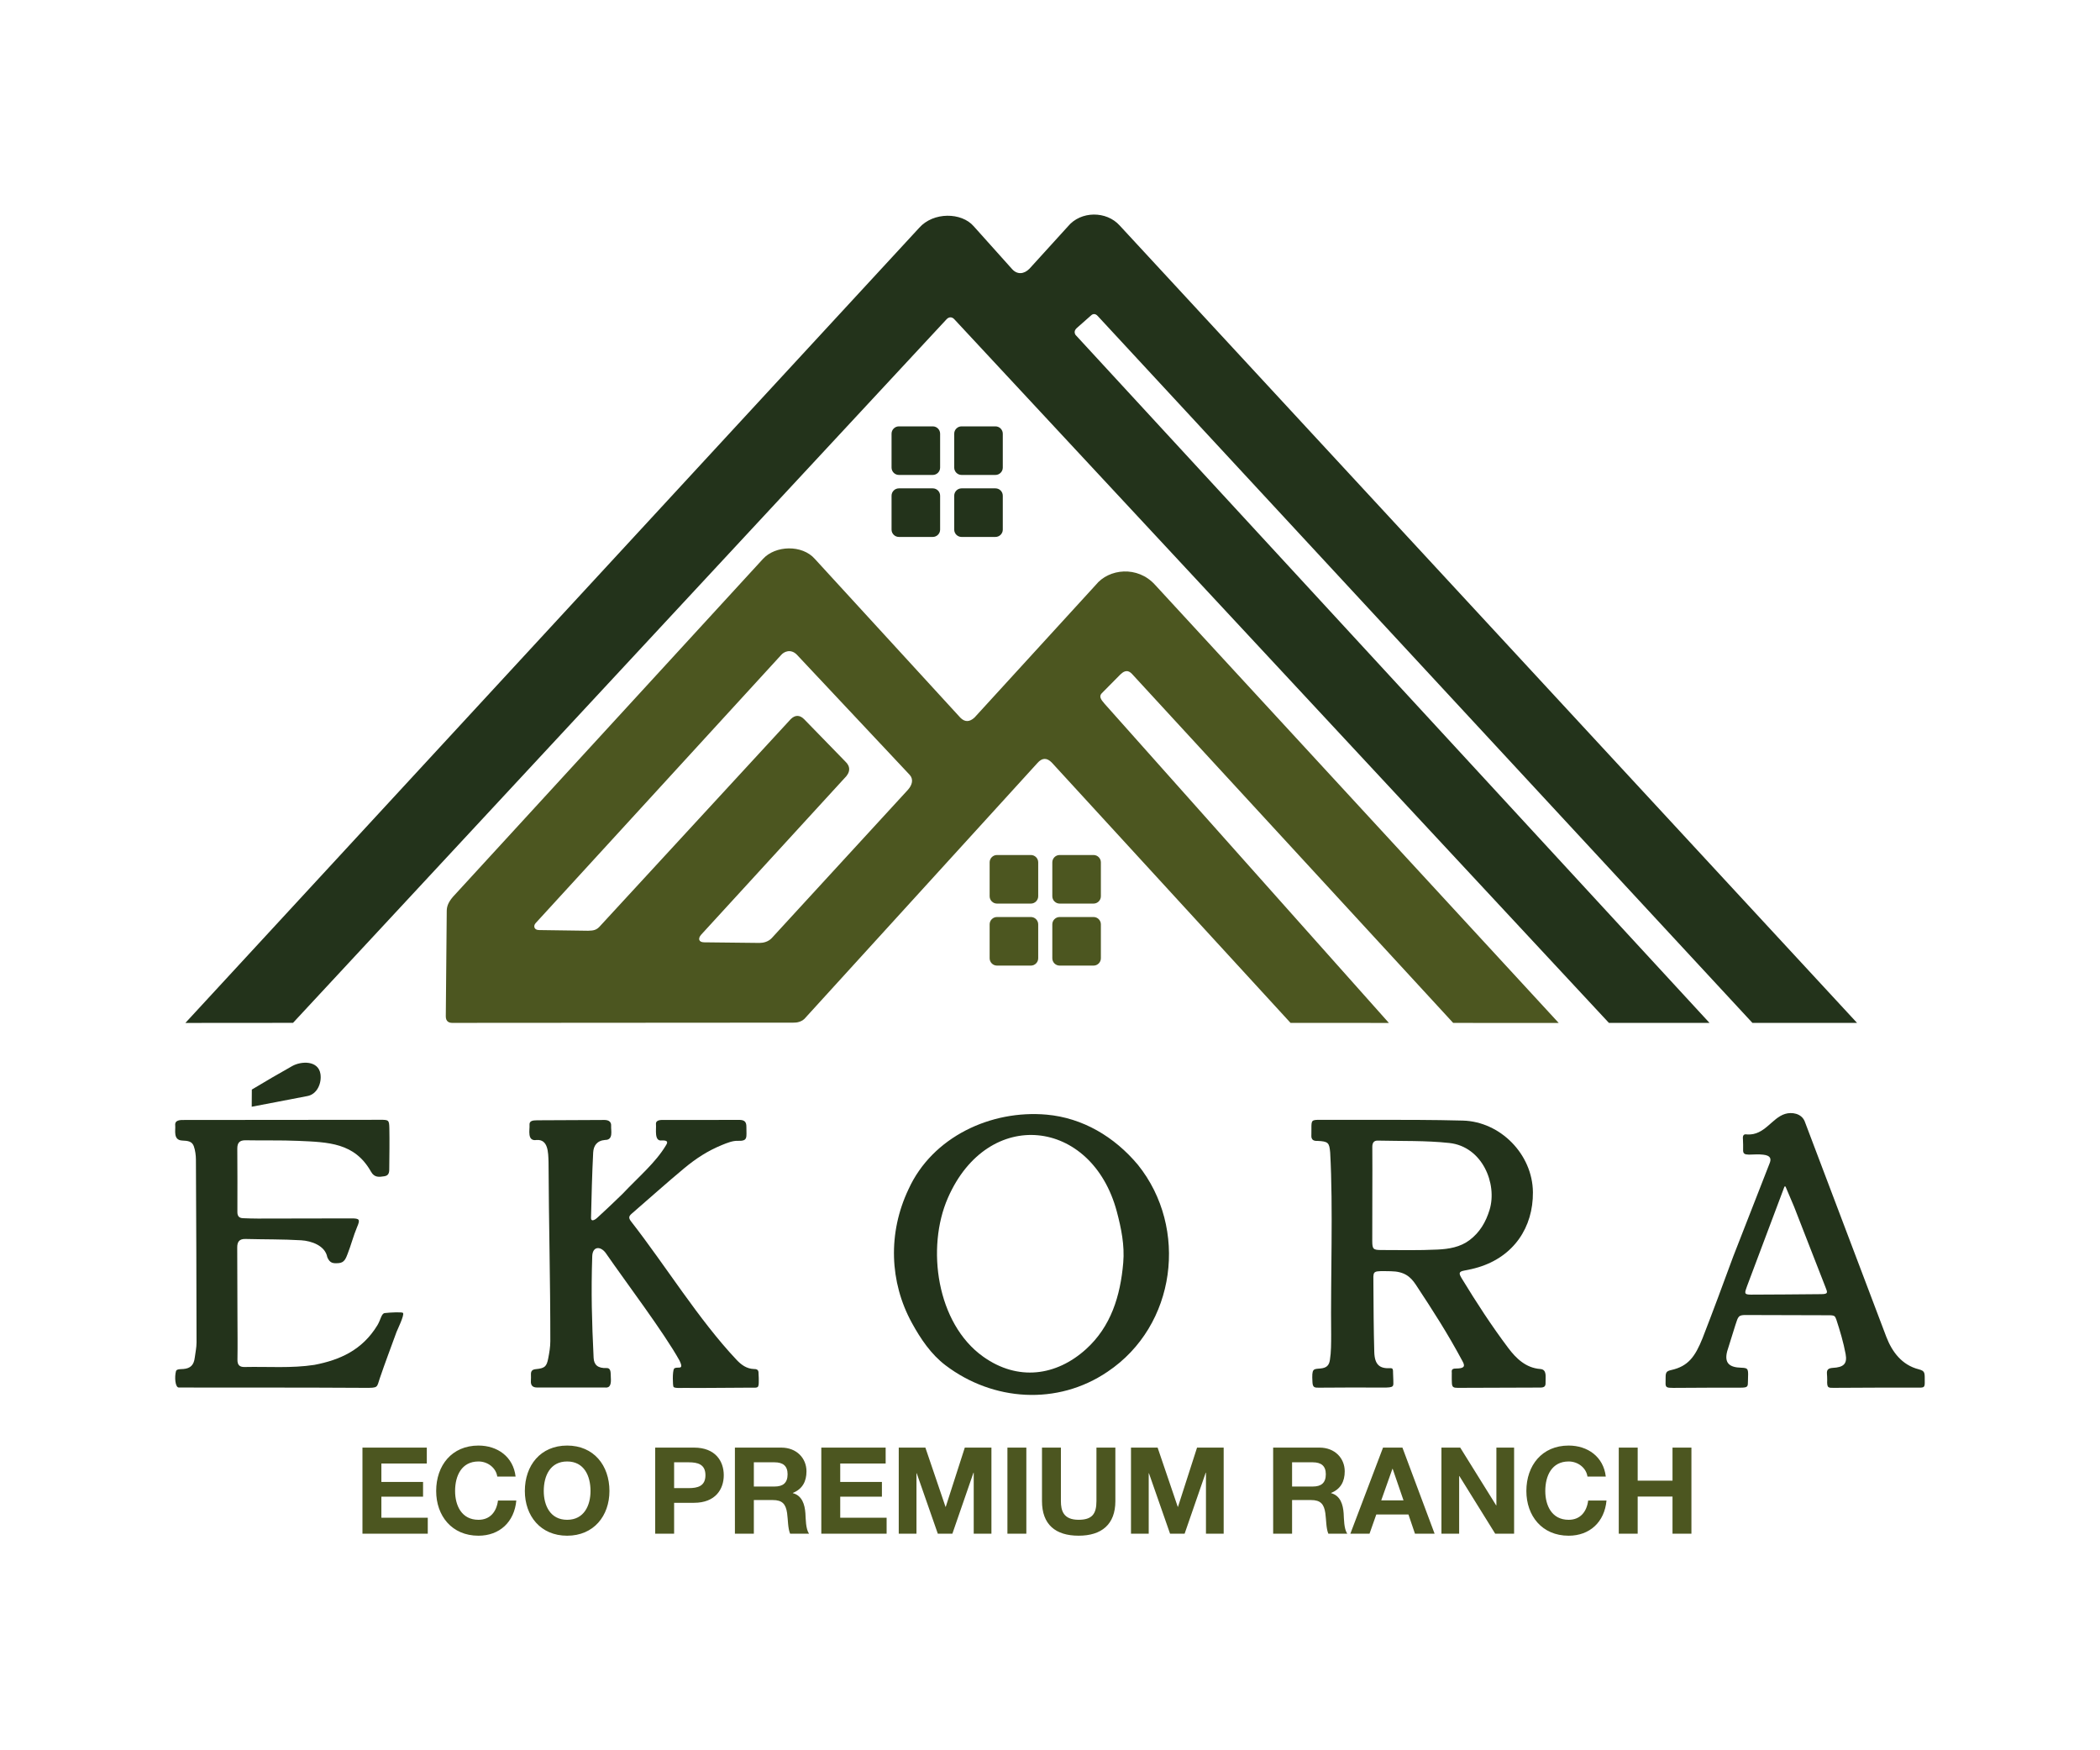 <?xml version="1.0" encoding="utf-8"?>
<!-- Generator: Adobe Illustrator 26.3.0, SVG Export Plug-In . SVG Version: 6.00 Build 0)  -->
<svg version="1.1" id="Capa_1" xmlns="http://www.w3.org/2000/svg" xmlns:xlink="http://www.w3.org/1999/xlink" x="0px" y="0px"
	 viewBox="0 0 1200 1000" style="enable-background:new 0 0 1200 1000;" xml:space="preserve">
<style type="text/css">
	.st0{fill-rule:evenodd;clip-rule:evenodd;fill:#23331B;}
	.st1{fill-rule:evenodd;clip-rule:evenodd;fill:#4C5620;}
	.st2{fill:#23331B;}
	.st3{fill:#4C5620;}
	.st4{fill-rule:evenodd;clip-rule:evenodd;fill:#010202;}
	.st5{fill:#010202;}
	.st6{fill-rule:evenodd;clip-rule:evenodd;fill:#FFFFFF;}
	.st7{fill:#FFFFFF;}
</style>
<g>
	<path class="st0" d="M105.93,584.44l419.32-454.28c8.16-9.19,24.22-8.89,31.13-0.92l21.96,24.5c2.96,3.29,6.84,2.93,9.94-0.23
		c7.7-8.48,14.23-15.65,21.93-24.12c7.43-9.01,22.08-8.95,29.62-0.54l421.35,455.58l-59.78,0
		C876.68,449.8,751.96,315.16,627.24,180.51c-1.32-1.45-2.73-1.27-3.72-0.35l-7.92,7c-1.66,1.37-1.86,2.74-1.03,4.16l362.28,393.09
		l-57.46,0.02C794.7,450.34,670.16,316.67,545.47,182.56c-1.33-1.57-3.21-1.8-4.81,0.1L167.44,584.39L105.93,584.44L105.93,584.44z
		 M513.65,243.6h19.37c2.31,0,4.19,1.89,4.19,4.19v19.37c0,2.31-1.89,4.19-4.19,4.19h-19.37c-2.31,0-4.19-1.89-4.19-4.19v-19.37
		C509.46,245.49,511.34,243.6,513.65,243.6L513.65,243.6z M549.46,243.6h19.37c2.31,0,4.19,1.89,4.19,4.19v19.37
		c0,2.31-1.89,4.19-4.19,4.19h-19.37c-2.31,0-4.19-1.89-4.19-4.19v-19.37C545.27,245.49,547.15,243.6,549.46,243.6L549.46,243.6z
		 M513.65,279.02h19.37c2.31,0,4.19,1.88,4.19,4.19v19.37c0,2.31-1.89,4.19-4.19,4.19h-19.37c-2.31,0-4.19-1.88-4.19-4.19v-19.37
		C509.46,280.91,511.34,279.02,513.65,279.02L513.65,279.02z M549.46,279.02h19.37c2.31,0,4.19,1.88,4.19,4.19v19.37
		c0,2.31-1.89,4.19-4.19,4.19h-19.37c-2.31,0-4.19-1.88-4.19-4.19v-19.37C545.27,280.91,547.15,279.02,549.46,279.02L549.46,279.02z
		"/>
	<path class="st1" d="M569.7,488.5h19.37c2.31,0,4.19,1.89,4.19,4.19v19.37c0,2.31-1.89,4.19-4.19,4.19H569.7
		c-2.31,0-4.19-1.89-4.19-4.19V492.7C565.51,490.39,567.39,488.5,569.7,488.5L569.7,488.5z M605.51,488.5h19.37
		c2.31,0,4.19,1.89,4.19,4.19v19.37c0,2.31-1.88,4.19-4.19,4.19h-19.37c-2.31,0-4.19-1.89-4.19-4.19V492.7
		C601.32,490.39,603.2,488.5,605.51,488.5L605.51,488.5z M569.7,523.93h19.37c2.31,0,4.19,1.88,4.19,4.19v19.37
		c0,2.31-1.89,4.19-4.19,4.19H569.7c-2.31,0-4.19-1.88-4.19-4.19v-19.37C565.51,525.81,567.39,523.93,569.7,523.93L569.7,523.93z
		 M605.51,523.93h19.37c2.31,0,4.19,1.88,4.19,4.19v19.37c0,2.31-1.88,4.19-4.19,4.19h-19.37c-2.31,0-4.19-1.88-4.19-4.19v-19.37
		C601.32,525.81,603.2,523.93,605.51,523.93L605.51,523.93z M255.28,520.66l-0.54,60.04c0,2.97,1.88,3.75,3.79,3.71l194.65-0.13
		c2.31,0.06,4.58-0.46,6.46-2.13c44.46-48.81,88.67-97.35,133.13-146.15c2.74-3.17,5.46-3.13,8.2-0.37L737.44,584.4l56.21,0.04
		c-54.15-60.78-108.29-121.55-162.44-182.33c-2.37-2.67-3.2-4.3-1.69-5.96c3.6-3.64,7.02-7.1,10.62-10.73
		c1.34-1.23,3.72-3.51,6.65-0.45l183.6,199.46l60.3,0.02l-230.7-250.36c-9.93-10.95-26.3-9.31-33.87,0.13l-69.23,75.71
		c-2.84,2.64-5.52,2.71-8.07,0.16l-83.17-90.73c-7.22-8.29-22.63-7.83-29.72,0.03L258.83,512.38
		C255.75,515.96,255.29,518.41,255.28,520.66L255.28,520.66z M306.09,527.4c-1.49,1.62-0.92,4.07,2.12,3.98
		c9.93,0.13,17.99,0.26,27.92,0.39c3.33-0.06,4.84-0.56,6.61-2.5c36.36-39.46,72.73-78.92,109.09-118.38
		c2.48-2.47,5.13-2.55,7.71,0.05c8.09,8.32,15.36,15.79,23.46,24.1c3.02,2.8,3.15,6.2-0.59,9.74l-81.7,89.19
		c-1.9,2.09-1.67,4.36,1.68,4.41c11.13,0.12,20.59,0.23,31.72,0.35c2.35-0.03,4.95-0.76,6.83-2.7l77.84-84.75
		c2.51-2.79,3.33-6.05,1.05-8.57l-64.58-68.77c-3.44-3.37-7.31-1.68-9.01,0.42L306.09,527.4L306.09,527.4z"/>
	<path class="st2" d="M835.94,640.23c21.43,0.59,39.8,19.26,40.01,40.89c0.19,20.13-10.94,36.76-31.11,42.9
		c-2.68,0.82-5.42,1.41-8.18,1.92c-3.26,0.59-3.05,1.72-1.32,4.55c8.47,13.88,16.76,26.67,26.53,39.67c4.41,5.87,10,11.38,18.26,12
		c4.06,0.22,2.9,4.96,3.06,6.92c0.06,2.46,0.03,3.81-3.46,3.69c-15.14,0.02-31.6,0.08-46.76,0.16c-2.33,0-3.18-0.39-3.31-2.53
		c-0.08-1.46-0.11-3.07-0.08-5.15c0.19-1.65-0.9-3.45,2.56-3.36c4.23-0.08,5.46-0.95,3.5-4.33c-8.55-15.93-16.68-28.52-26.57-43.53
		c-3.14-4.76-6.71-7.61-14.32-7.73c-1.35-0.05-2.4-0.06-3.62-0.06c-7.07-0.02-6.36,0.25-6.33,7.16c0.08,13.05,0.13,26.02,0.5,39.07
		c0.21,7.52,3.32,9.58,9.26,9.21c1.61,0.01,1.43,1.07,1.47,2.72c0.09,1.44,0.07,2.9,0.15,4.12c0.01,3.57,0.87,4.33-6.18,4.25
		c-12.09-0.11-24.18,0-36.28,0.06c-2.34,0-3.63,0.08-3.75-3.22c-0.44-7.87,0.38-7.37,4.52-7.74c3.5-0.31,4.96-1.7,5.45-4.84
		c0.74-4.57,0.71-9.72,0.72-14.32c-0.38-32.41,1.19-72.33-0.56-104.24c-0.51-5.55-0.97-6.38-7.41-6.64
		c-4.14,0.21-3.22-3.26-3.33-3.72c0.04-1.17,0.02-2.4,0.02-3.27c-0.03-4.91,0.1-5.05,5.18-5.05c9.89,0,19.79,0,29.67,0
		C801.05,639.8,818.94,639.77,835.94,640.23L835.94,640.23z M784.15,709.11c0.03,4.49,0.53,5.07,5.07,5.07
		c10.75,0.03,21.51,0.26,32.23-0.26c6.4-0.3,12.96-1.35,18.33-5.42c5.79-4.4,9.25-10.2,11.42-17.32c4.49-14.8-4.11-36.1-23.03-38.15
		c-13.52-1.46-27.26-1.03-40.89-1.36c-2.28-0.06-3.11,1.36-3.1,3.61C784.31,673.29,784.09,691.12,784.15,709.11L784.15,709.11z"/>
	<path class="st2" d="M339.21,775.78c0.19,3.98,2.36,6.04,7.42,5.84c2.69-0.02,2.26,2.78,2.42,5.59c0.17,2.89-0.04,5.8-3.08,5.54
		c-12.7-0.02-26.31-0.02-39.01-0.01c-2.66,0-3.77-1.27-3.59-3.86c0.08-1.22,0.06-2.44,0.03-3.66c-0.05-1.96,0.82-2.79,2.82-2.98
		c5.05-0.5,6.14-1.41,7.06-6.19c0.63-3.21,1.19-6.5,1.19-9.75c0.03-34.3-0.88-68.15-1.02-102.45c-0.17-5.58-0.24-12.96-6.78-12.54
		c-5.68,0.99-3.88-6.04-4.09-8.41c-0.23-2.53,1.67-2.82,4.35-2.84c12.83-0.06,25.64-0.11,38.47-0.18c2.6,0,3.98,1.19,3.82,3.44
		c-0.18,2.44,1.45,8.01-3.43,7.97c-4.75,0.39-6.62,3.37-6.83,7.18c-0.64,12.43-0.93,24.92-1.23,37.35c-0.05,2.2,1.89,1.51,3.81-0.29
		c4.75-4.39,9.48-8.8,14.1-13.33c9.63-10.18,19.05-18.01,24.94-27.89c1.38-2.13,0.55-2.81-2.41-2.74c-4.49,0.68-3.06-6.5-3.33-9.13
		c-0.27-2.79,2.87-2.58,4.94-2.58c14.16,0,28.34,0.05,42.5-0.03c2.85,0,4.27,0.83,4.23,3.96c-0.03,6.15,1.04,8.19-4.9,8.01
		c-2.91-0.12-6.05,1.15-9.07,2.38c-8.19,3.37-14.75,7.64-21.49,13.22c-10.2,8.47-20.06,17.37-30.1,26.03
		c-1.73,1.49-1.83,2.5-0.3,4.46c19.91,25.53,38.42,55.83,60.14,78.92c2.66,2.84,5.76,5.23,10.09,5.36c2.67-0.05,2.56,1.53,2.57,2.68
		c0.14,2.05,0.13,2.86,0.13,3.84c0.03,4.76-0.34,4.13-5.2,4.13c-12.57,0-25.09,0.27-37.66,0.14c-1.65,0-5.44,0.27-5.89-0.64
		c-0.4-0.82-0.67-8.62,0.32-10.33c1.65-1.73,6.1,1.49,3.15-4.63c-8.86-16-30.81-45.01-42.27-61.61c-3.02-3.97-7.42-3.66-7.61,1.94
		C337.73,738.6,338.2,754.75,339.21,775.78L339.21,775.78z"/>
	<path class="st2" d="M540.26,780.02c-8.19-6.22-14.17-15.02-19.24-24.29c-12.71-23.23-13.74-51.29-1.89-76.23
		c13.63-30.01,47.23-45.5,78.96-42.66c20.52,1.85,38.68,12.54,52.21,28.74c28.86,36,21.98,91.78-17.44,118.16
		C604.25,803.14,567.41,800.63,540.26,780.02L540.26,780.02z M561.79,775.09c19.92,14.21,41.84,10.99,58.68-4.16
		c14.43-12.99,19.76-30.63,21.38-49.47c0.85-9.97-1.11-19.61-3.67-29.25c-14.25-53.36-73.57-60.21-96.51-7.84
		C529.16,712.89,535.23,756.15,561.79,775.09L561.79,775.09z"/>
	<path class="st2" d="M217.39,639.78c4.71,0,5,0.13,5.1,4.91c0.14,7.07,0.03,15.3-0.05,22.37c-0.02,1.99,0.23,4.53-2.76,4.97
		c-3.03,0.47-5.73,0.88-7.68-2.61c-9.36-16.61-24.39-16.84-41.55-17.6c-9.99-0.43-20.03-0.14-30.04-0.34
		c-3.48-0.06-4.83,1.39-4.81,4.78c0.08,12.08,0.1,24.17,0.05,36.26c0,2.36,1.04,3.4,3.22,3.48c2.81,0.11,5.61,0.21,8.42,0.21
		c17.83-0.02,35.67-0.07,53.5-0.1c4.81,0,5.1,0.63,3.22,5.05c-1.96,4.6-3.54,10.63-5.39,15.27c-0.87,2.18-1.69,4.96-4.98,5.22
		c-3.29,0.26-5.1,0.15-6.61-3.35c-1.21-6.65-9.09-9.33-14.91-9.68c-10.58-0.64-21.22-0.47-31.83-0.75c-3.56-0.1-4.76,1.64-4.73,4.91
		c0.08,13.31,0.1,26.61,0.13,39.92c0.02,8.05,0.14,16.1,0,24.15c-0.05,3.08,1.27,4.23,4.12,4.17c13.29-0.29,26.81,0.8,39.85-1.22
		c14.53-2.79,27.33-8.42,35.98-22.61c1.96-3.21,2.25-6.67,4.17-6.98c3.26-0.39,10.12-0.7,10.46-0.08c1.05,0.95-3.34,9.92-3.67,10.84
		c-3.18,8.8-6.54,17.54-9.54,26.41c-1.83,5.42-0.77,5.58-8.42,5.55c-34.08-0.21-72.29-0.14-106.35-0.18
		c-2.23,0.15-2.63-6.07-1.72-9.35c0.26-1.33,3.09-1.14,4.18-1.23c4.17-0.34,6.05-2.36,6.55-6.51c0.35-2.89,1.03-5.79,1.01-8.68
		c-0.05-34.8-0.16-69.6-0.35-104.4c0-2.39-0.39-5.42-1.2-7.68c-1.03-2.86-3.32-3.11-6.69-3.27c-5.29-0.27-3.66-6-3.94-8.6
		c-0.35-3.18,2.8-3.16,5.14-3.14c18.81,0,93.56-0.1,112.11-0.1V639.78L217.39,639.78z"/>
	<path class="st2" d="M998.02,751.32c-4.7-0.08-4.74,0.72-6.35,5.66l-4.71,15.06c-1.73,6.69,1.19,9.22,8.08,9.39
		c4.39,0.12,3.97,0.86,3.79,7.67c-0.08,2.96,0.17,3.72-4.12,3.72c-12.46-0.05-26.11,0.08-38.57,0.13c-3.8,0-4.51-0.24-4.38-3.13
		c0.18-4.56-0.7-6.3,3.25-7.07c9.7-2.15,13.64-7.69,17.84-18.1c6.05-15.52,11.82-31.17,17.58-46.81l20.66-52.9
		c1.32-2.98,0.63-4.77-3.56-5.23c-2.79-0.34-4.86-0.08-8.15-0.03c-2.4-0.08-3.44-0.39-3.31-2.93c0.08-1.33-0.03-3.87-0.09-5.64
		c-0.48-3.83,1.83-2.95,2.53-2.95c9.91,0.52,13.93-9.43,21.57-11.75c3.74-1.14,9.25-0.39,11.17,4.22l46.66,123.19
		c3.3,8.56,8.87,16.03,18.44,18.49c4,1.03,3.45,2.1,3.51,7.73c0,2.99-0.8,2.77-4.73,2.77c-15.27,0-31.48-0.03-46.73,0.11
		c-3.68,0.03-4.5,0.29-4.28-4.55c0.04-0.8-0.09-2.57-0.15-3.54c-0.18-2.37,0.91-3.11,3.19-3.3c6.48-0.31,8.51-2.4,7.48-7.97
		c-1.24-6.67-3.21-13.23-5.32-19.69c-0.81-1.86-0.6-2.46-4.62-2.42L998.02,751.32L998.02,751.32z M1020.36,678.07
		c-0.14-0.34-0.57-0.32-0.72,0.03l-21.37,56.83c-1.39,3.86-1.79,4.74,2.3,4.74c13.31-0.02,26.62-0.16,39.93-0.27
		c4.32,0,3.85-0.89,2.63-3.98c-6.03-15.32-11.93-30.66-17.94-45.98C1024.73,688.28,1020.36,678.09,1020.36,678.07L1020.36,678.07z"
		/>
	<path class="st2" d="M183.11,613.58c0.82,5.23-1.88,11.67-7.53,12.65l-31.74,6.09l0.06-9.81c6.56-3.96,16.38-9.71,23.07-13.43
		C172.16,606.17,181.89,605.79,183.11,613.58L183.11,613.58z"/>
	<path class="st3" d="M207.12,876.24h37.32v-9.09h-26.51V855.1h23.82v-8.4h-23.82v-10.53h25.96v-9.09h-36.77V876.24L207.12,876.24z
		 M294.62,843.6c-1.31-11.36-10.4-17.7-21.21-17.7c-15.22,0-24.17,11.36-24.17,25.96c0,14.18,8.95,25.55,24.17,25.55
		c12.05,0,20.52-7.85,21.62-20.11h-10.47c-0.83,6.47-4.54,11.02-11.15,11.02c-9.71,0-13.36-8.26-13.36-16.46
		c0-8.61,3.65-16.87,13.36-16.87c5.37,0,10.05,3.72,10.74,8.61H294.62L294.62,843.6z M299.91,851.86c0,14.18,8.95,25.55,24.17,25.55
		c15.22,0,24.17-11.36,24.17-25.55c0-14.6-8.95-25.96-24.17-25.96C308.86,825.9,299.91,837.27,299.91,851.86L299.91,851.86z
		 M310.72,851.86c0-8.61,3.65-16.87,13.36-16.87c9.71,0,13.36,8.26,13.36,16.87c0,8.19-3.65,16.46-13.36,16.46
		C314.37,868.32,310.72,860.06,310.72,851.86L310.72,851.86z M374.4,876.24h10.81v-17.63h11.36c12.26,0,17.01-7.78,17.01-15.77
		c0-7.99-4.75-15.77-17.01-15.77H374.4V876.24L374.4,876.24z M385.21,835.47h8.4c5.03,0,9.5,1.1,9.5,7.37c0,6.27-4.48,7.37-9.5,7.37
		h-8.4V835.47L385.21,835.47z M419.96,876.24h10.81v-19.21h10.81c5.44,0,7.44,2.27,8.19,7.44c0.55,3.93,0.41,8.68,1.72,11.77h10.81
		c-1.93-2.75-1.86-8.54-2.07-11.64c-0.34-4.96-1.86-10.12-7.16-11.5v-0.14c5.44-2.2,7.78-6.54,7.78-12.33
		c0-7.44-5.58-13.56-14.39-13.56h-26.51V876.24L419.96,876.24z M430.77,835.47h11.84c4.82,0,7.44,2.07,7.44,6.82
		c0,4.96-2.62,7.02-7.44,7.02h-11.84V835.47L430.77,835.47z M469.32,876.24h37.32v-9.09h-26.51V855.1h23.82v-8.4h-23.82v-10.53
		h25.96v-9.09h-36.77V876.24L469.32,876.24z M513.58,876.24h10.12v-34.5h0.14l12.05,34.5h8.33l12.05-34.84h0.14v34.84h10.12v-49.16
		h-15.22l-10.88,33.81h-0.14l-11.5-33.81h-15.22V876.24L513.58,876.24z M575.67,876.24h10.81v-49.16h-10.81V876.24L575.67,876.24z
		 M637.35,827.07h-10.81v30.57c0,7.3-2.48,10.67-10.19,10.67c-8.75,0-10.12-5.3-10.12-10.67v-30.57h-10.81v30.57
		c0,13.36,7.71,19.76,20.93,19.76c13.15,0,21-6.47,21-19.76V827.07L637.35,827.07z M646.29,876.24h10.12v-34.5h0.14l12.05,34.5h8.33
		l12.05-34.84h0.14v34.84h10.12v-49.16h-15.22l-10.88,33.81H673l-11.5-33.81h-15.22V876.24L646.29,876.24z M727.52,876.24h10.81
		v-19.21h10.81c5.44,0,7.44,2.27,8.19,7.44c0.55,3.93,0.41,8.68,1.72,11.77h10.81c-1.93-2.75-1.86-8.54-2.06-11.64
		c-0.34-4.96-1.86-10.12-7.16-11.5v-0.14c5.44-2.2,7.78-6.54,7.78-12.33c0-7.44-5.58-13.56-14.39-13.56h-26.51V876.24L727.52,876.24
		z M738.33,835.47h11.84c4.82,0,7.44,2.07,7.44,6.82c0,4.96-2.62,7.02-7.44,7.02h-11.84V835.47L738.33,835.47z M771.64,876.24h10.95
		l3.86-10.95h18.38l3.72,10.95h11.22l-18.38-49.16H790.3L771.64,876.24L771.64,876.24z M795.67,839.19h0.14l6.2,18.04h-12.74
		L795.67,839.19L795.67,839.19z M823.68,876.24h10.12v-32.91h0.14l20.45,32.91h10.81v-49.16h-10.12v32.98h-0.14l-20.52-32.98h-10.74
		V876.24L823.68,876.24z M917.59,843.6c-1.31-11.36-10.4-17.7-21.21-17.7c-15.22,0-24.17,11.36-24.17,25.96
		c0,14.18,8.95,25.55,24.17,25.55c12.05,0,20.52-7.85,21.62-20.11h-10.47c-0.83,6.47-4.54,11.02-11.15,11.02
		c-9.71,0-13.36-8.26-13.36-16.46c0-8.61,3.65-16.87,13.36-16.87c5.37,0,10.05,3.72,10.74,8.61H917.59L917.59,843.6z M925.01,876.24
		h10.81v-21.21h19.9v21.21h10.81v-49.16h-10.81v18.87h-19.9v-18.87h-10.81V876.24L925.01,876.24z"/>
</g>
</svg>
